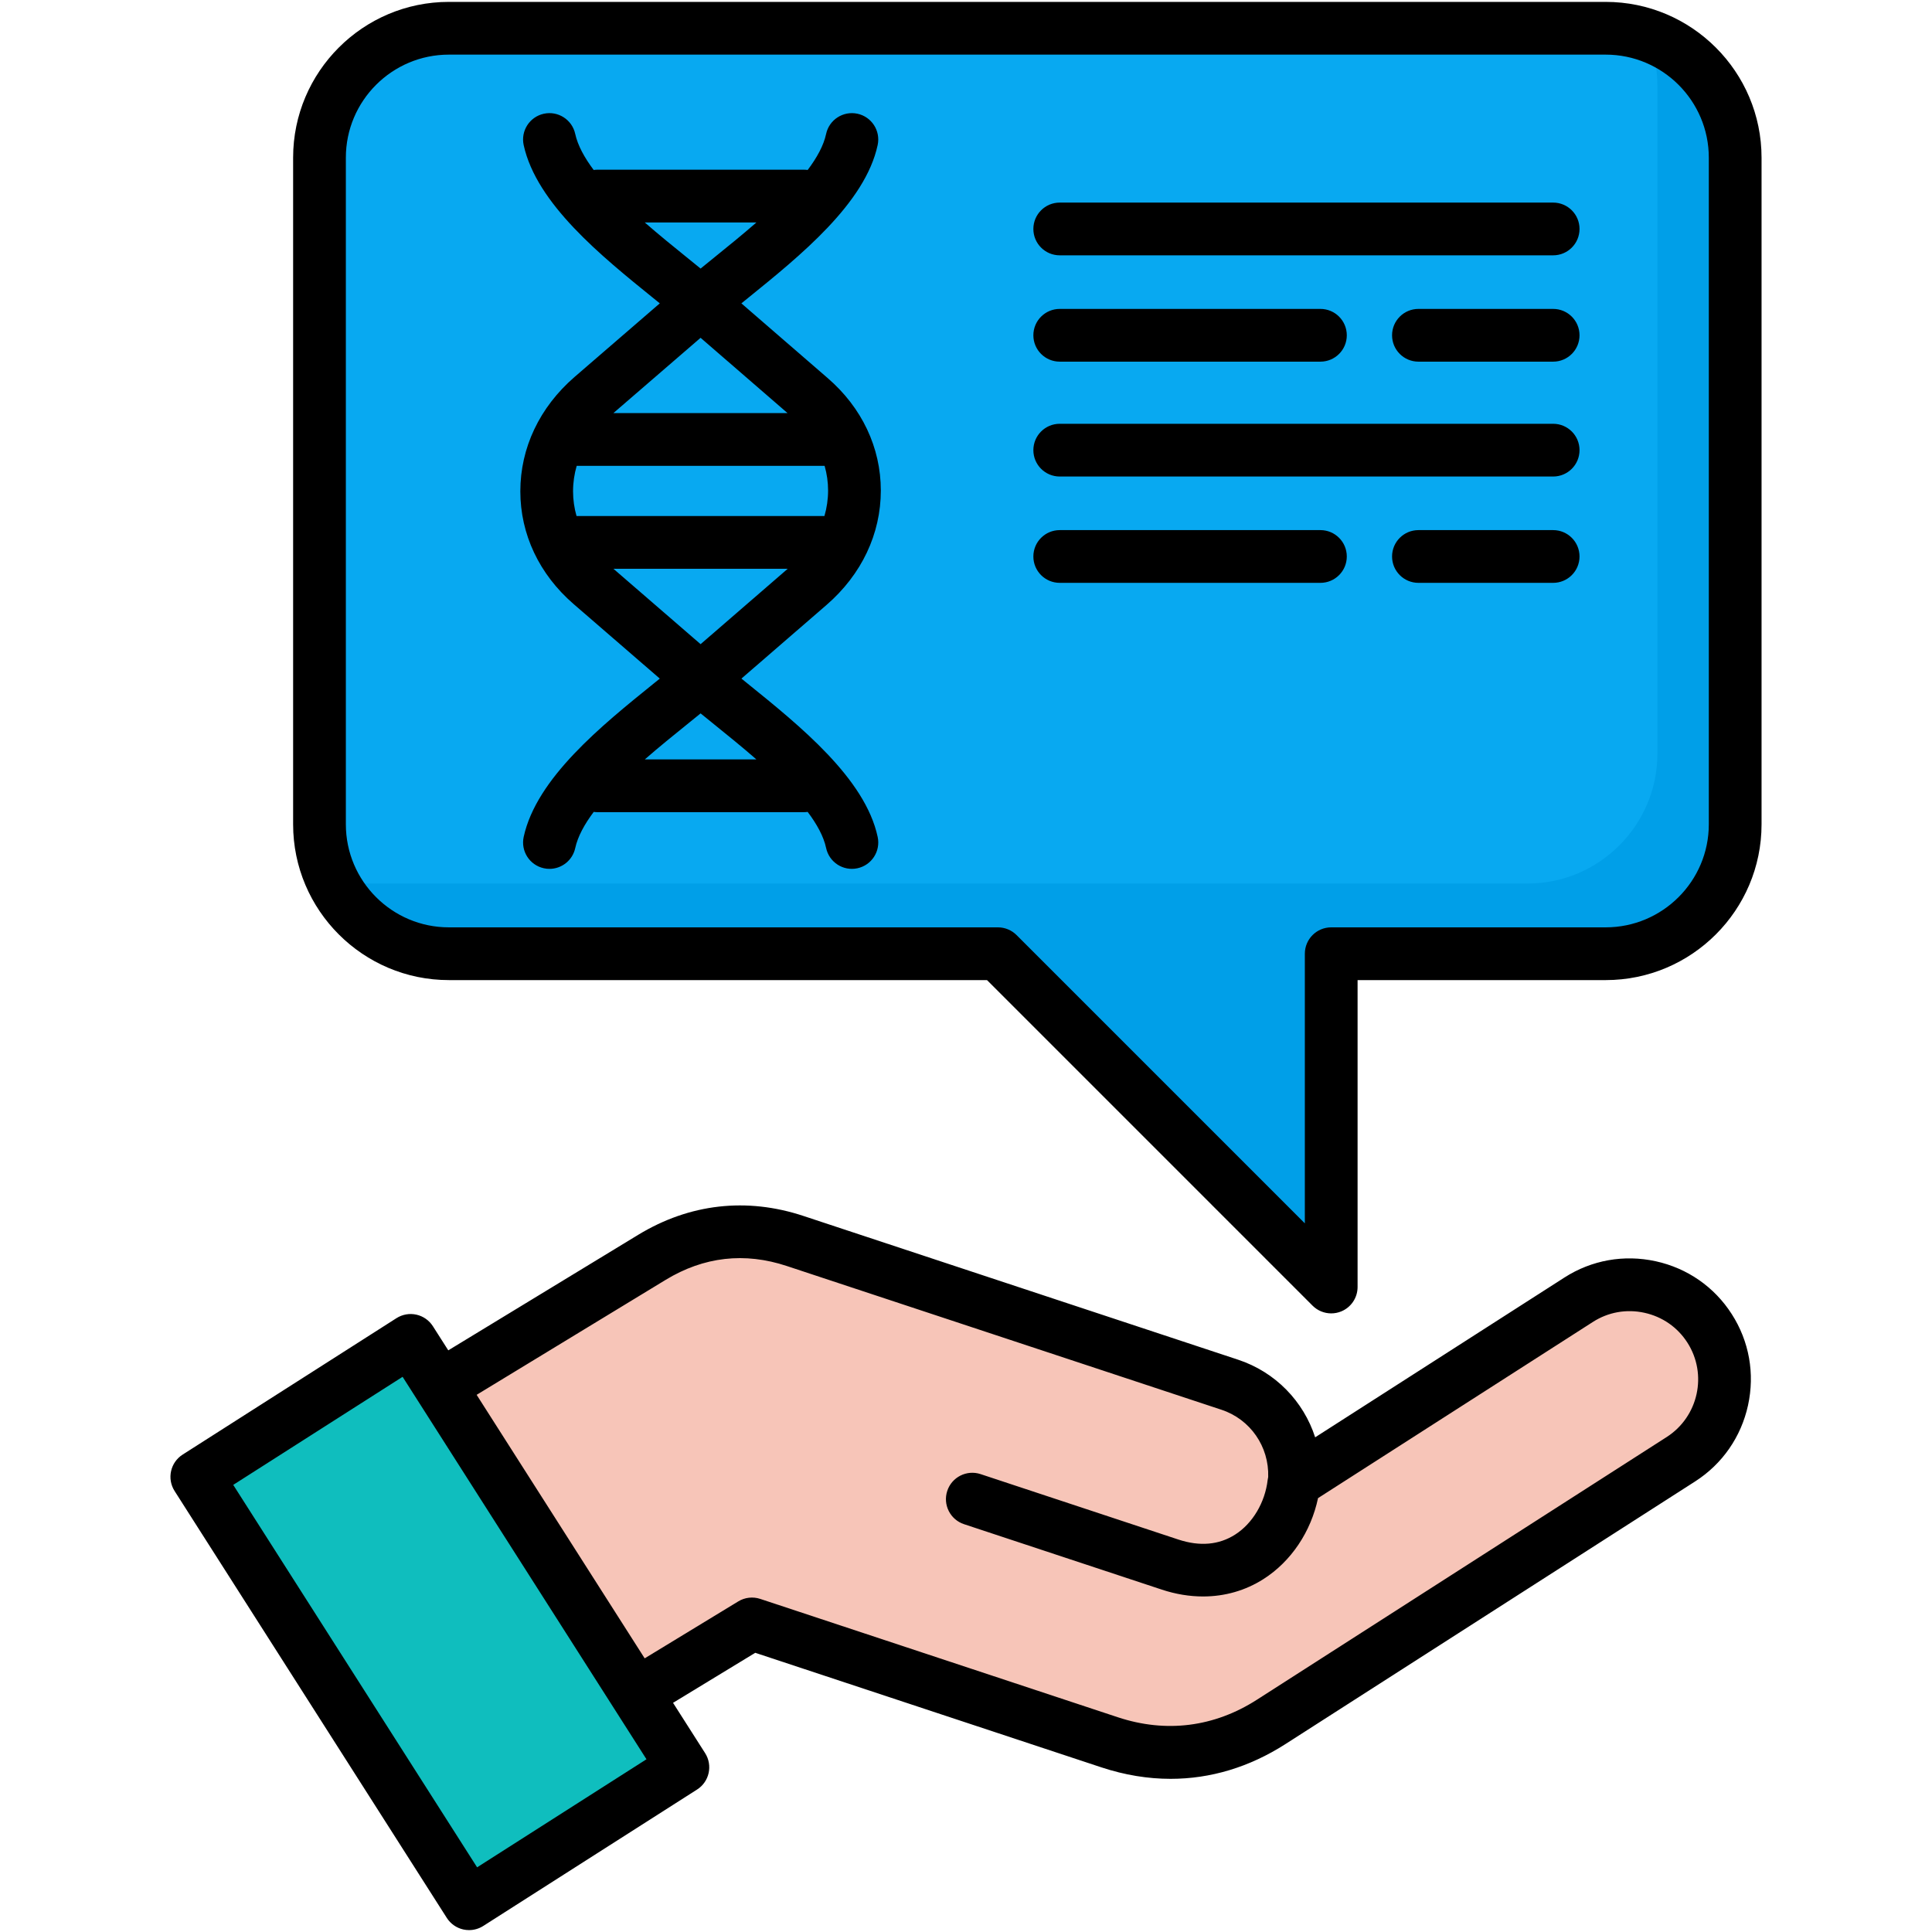 <svg id="Layer_1" enable-background="new 0 0 512 512" viewBox="0 0 512 512" xmlns="http://www.w3.org/2000/svg"><g><g><path clip-rule="evenodd" d="m82.616 362.984h67.352v134.445h-67.352z" fill="#0fbebe" fill-rule="evenodd" transform="matrix(.843 -.538 .538 .843 -213.063 129.995)"/></g><g><path clip-rule="evenodd" d="m199.164 430.702 94.991 31.437c14.854 4.904 29.679 3.033 42.861-5.414l108.824-69.762c11.651-7.484 15.081-23.103 7.625-34.754-7.484-11.651-23.131-15.081-34.753-7.597l-75.516 48.388c.85-11.254-6.01-22.139-17.178-25.824l-115.344-38.155c-13.181-4.366-26.221-2.863-38.07 4.337l-56.297 34.243 46.829 73.419 5.329 8.362z" fill="#f7c5b8" fill-rule="evenodd"/></g><g><path clip-rule="evenodd" d="m118.687 7h307.168c18.907 0 34.385 15.449 34.385 34.357v177.027c0 18.879-15.477 34.357-34.385 34.357h-72.88v88.499l-88.499-88.499h-145.789c-18.907 0-34.356-15.478-34.356-34.357v-177.027c0-18.908 15.449-34.357 34.356-34.357z" fill="#08a9f1" fill-rule="evenodd"/></g><g><path clip-rule="evenodd" d="m436.145 8.559c13.918 4.394 24.095 17.462 24.095 32.797v177.027c0 18.879-15.477 34.357-34.385 34.357h-72.88v88.499l-88.499-88.499h-145.789c-13.862 0-25.852-8.306-31.267-20.183 3.232 1.021 6.69 1.587 10.262 1.587h145.788 88.499 72.908c18.879 0 34.356-15.477 34.356-34.385v-176.998c.002-5.074-1.104-9.865-3.088-14.202z" fill="#009fe8" fill-rule="evenodd"/></g></g><path d="m438.769 334.242c-8.398-1.837-16.986-.303-24.175 4.314l-66.063 42.347c-3.075-9.518-10.504-17.295-20.456-20.579l-115.139-38.078c-15.057-4.994-30.201-3.271-43.8 4.991l-50.337 30.619-4.078-6.395c-.997-1.562-2.573-2.666-4.383-3.066-1.809-.399-3.705-.064-5.268.933l-56.668 36.156c-3.253 2.075-4.208 6.395-2.133 9.648l72.143 113.137c.997 1.562 2.573 2.666 4.383 3.066.5.11 1.005.165 1.509.165 1.321 0 2.627-.375 3.759-1.097l56.668-36.156c3.253-2.075 4.208-6.395 2.133-9.648l-8.501-13.332 21.786-13.257 91.741 30.362c6.148 2.03 12.291 3.04 18.34 3.04 10.574-.001 20.864-3.086 30.399-9.196l108.616-69.629c7.194-4.621 12.166-11.783 14.002-20.168 1.837-8.394.305-16.979-4.31-24.163-4.608-7.201-11.77-12.177-20.168-14.014zm-312.331 160.619-64.629-101.353 44.885-28.639 3.896 6.11c.007.012.012.024.02.037.018.029.039.055.057.084l60.656 95.123zm315.259-114.037-108.61 69.625c-11.323 7.255-24.051 8.866-36.811 4.652l-94.805-31.375c-1.946-.644-4.078-.402-5.828.665l-24.797 15.089-44.532-69.837 50.082-30.463c10.124-6.152 20.937-7.387 32.145-3.666l115.15 38.081c7.663 2.529 12.657 9.789 12.393 17.827-.06.257-.11.518-.141.787-.695 5.977-3.997 11.522-8.616 14.47-4.302 2.748-9.364 3.189-15.038 1.318l-52.424-17.342c-3.667-1.209-7.617.776-8.829 4.44-1.212 3.665.776 7.617 4.44 8.829l52.431 17.344c3.674 1.212 7.346 1.812 10.916 1.812 5.744 0 11.224-1.555 16.026-4.621 7.326-4.677 12.568-12.54 14.444-21.442l72.85-46.697c4.049-2.6 8.893-3.463 13.641-2.423 4.747 1.038 8.789 3.841 11.388 7.903 5.392 8.394 2.934 19.622-5.475 25.024zm-16.174-380.324h-306.566c-22.76 0-41.277 18.517-41.277 41.277v176.68c0 22.76 18.517 41.278 41.277 41.278h142.608l86.279 86.278c1.337 1.336 3.124 2.047 4.943 2.047.9 0 1.808-.174 2.673-.532 2.612-1.082 4.314-3.63 4.314-6.456v-81.337h65.75c22.776 0 41.305-18.518 41.305-41.278v-176.68c-.001-22.76-18.531-41.277-41.306-41.277zm27.329 217.957c0 15.055-12.26 27.301-27.329 27.301h-72.737c-3.859 0-6.988 3.129-6.988 6.988v71.455l-76.397-76.396c-1.31-1.31-3.088-2.047-4.941-2.047h-145.503c-15.054 0-27.301-12.247-27.301-27.301v-176.68c0-15.054 12.247-27.3 27.301-27.3h306.566c15.069 0 27.329 12.247 27.329 27.3zm-219.424-88.489c-.01-11.369-5.021-21.951-14.102-29.789l-22.851-19.784c.57-.462 1.142-.925 1.727-1.399 13.855-11.204 31.098-25.147 34.39-40.57.806-3.774-1.601-7.486-5.375-8.292-3.773-.798-7.487 1.601-8.292 5.376-.65 3.045-2.421 6.269-4.882 9.537-.314-.043-.632-.073-.958-.073h-54.801c-.324 0-.64.03-.952.072-2.452-3.269-4.224-6.502-4.896-9.572-.826-3.771-4.556-6.156-8.321-5.332-3.77.826-6.157 4.551-5.332 8.321 3.395 15.511 20.582 29.405 34.391 40.569.569.46 1.125.91 1.68 1.36l-22.587 19.505c-9.268 8.027-14.372 18.787-14.373 30.298-.001 11.382 5.002 21.987 14.094 29.865l22.865 19.776c-.527.426-1.054.853-1.594 1.289-13.844 11.176-31.074 25.086-34.475 40.651-.824 3.771 1.565 7.495 5.335 8.319.502.11 1.004.163 1.499.163 3.213 0 6.106-2.23 6.82-5.497.673-3.081 2.448-6.323 4.903-9.598.31.042.623.071.944.071h54.801c.324 0 .64-.03.952-.072 2.464 3.275 4.237 6.506 4.889 9.562.804 3.775 4.517 6.188 8.291 5.378 3.774-.804 6.183-4.516 5.378-8.291-3.297-15.479-20.586-29.439-34.478-40.657-.552-.446-1.092-.883-1.631-1.319l22.561-19.525c9.281-8.043 14.39-18.818 14.38-30.342zm-47.761 40.744-23.105-19.984h46.196zm23.047-61.234h-46.163l23.112-19.958zm9.817 13.977c.605 2.111.919 4.298.921 6.524.002 2.308-.327 4.578-.967 6.772h-65.699c-.606-2.122-.92-4.319-.92-6.556 0-2.297.329-4.557.964-6.741h65.701zm-47.663-64.504h29.598c-3.747 3.269-7.592 6.38-11.053 9.178-1.285 1.04-2.54 2.055-3.747 3.042-1.195-.978-2.437-1.981-3.708-3.009-3.471-2.806-7.33-5.927-11.09-9.211zm29.591 142.305h-29.583c3.782-3.302 7.666-6.439 11.159-9.258 1.244-1.005 2.46-1.986 3.631-2.942 1.182.965 2.409 1.956 3.667 2.971 3.484 2.813 7.355 5.941 11.126 9.229zm218.132-140.58c0 3.86-3.129 6.988-6.988 6.988h-130.762c-3.859 0-6.988-3.129-6.988-6.988s3.129-6.988 6.988-6.988h130.763c3.858 0 6.987 3.128 6.987 6.988zm-144.738 28.178c0-3.86 3.129-6.988 6.988-6.988h69.087c3.859 0 6.988 3.129 6.988 6.988s-3.129 6.988-6.988 6.988h-69.087c-3.86.001-6.988-3.128-6.988-6.988zm144.738 0c0 3.86-3.129 6.988-6.988 6.988h-35.703c-3.859 0-6.988-3.129-6.988-6.988s3.129-6.988 6.988-6.988h35.703c3.859 0 6.988 3.129 6.988 6.988zm0 30.442c0 3.86-3.129 6.988-6.988 6.988h-130.762c-3.859 0-6.988-3.129-6.988-6.988s3.129-6.988 6.988-6.988h130.763c3.858 0 6.987 3.129 6.987 6.988zm-61.675 28.178c0 3.86-3.129 6.988-6.988 6.988h-69.087c-3.859 0-6.988-3.129-6.988-6.988s3.129-6.988 6.988-6.988h69.087c3.859-.001 6.988 3.128 6.988 6.988zm61.675 0c0 3.86-3.129 6.988-6.988 6.988h-35.703c-3.859 0-6.988-3.129-6.988-6.988s3.129-6.988 6.988-6.988h35.703c3.859-.001 6.988 3.128 6.988 6.988z"/></svg>